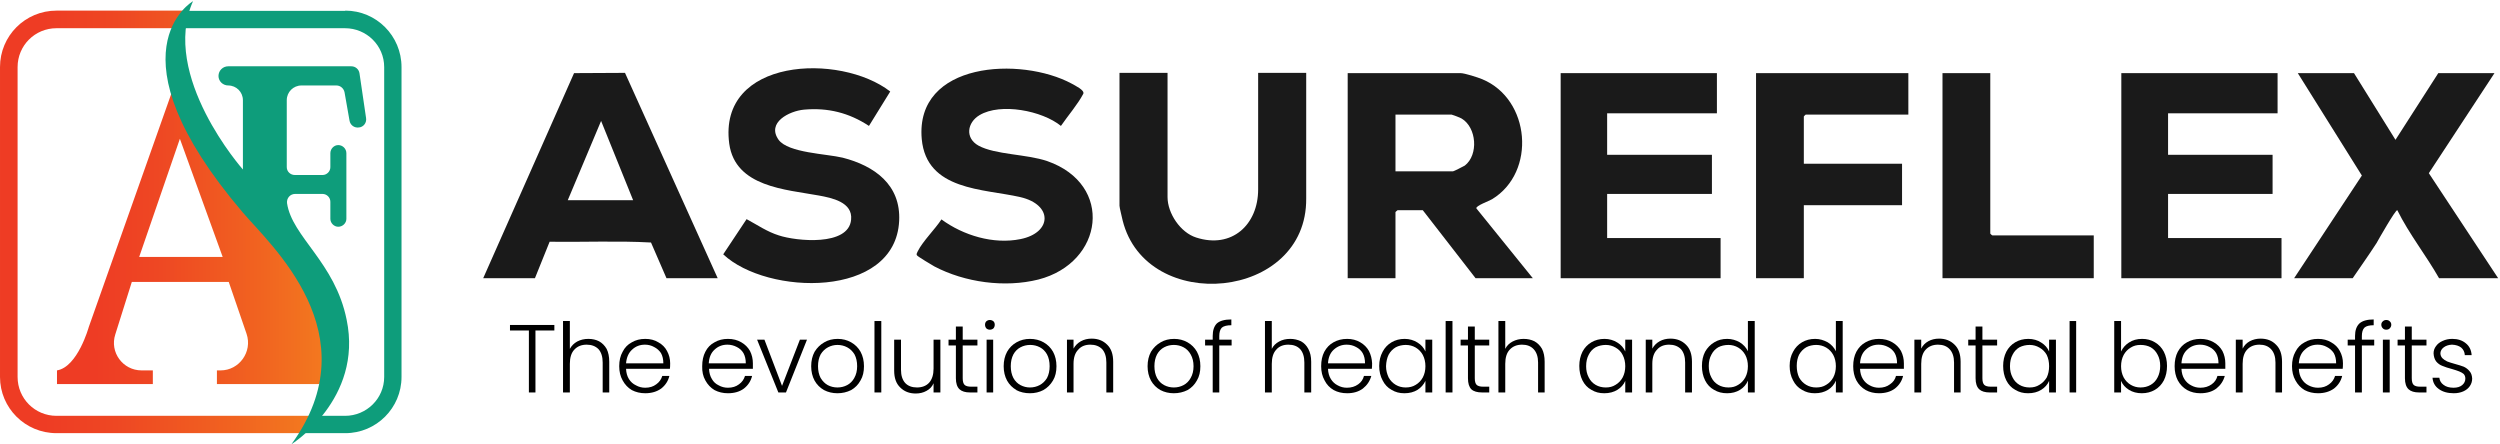 <?xml version="1.0" encoding="UTF-8"?> <svg xmlns="http://www.w3.org/2000/svg" version="1.2" viewBox="0 0 952 169" width="563" height="100"><title>assureflex-logo-02</title><defs><linearGradient id="g1" x2="1" gradientUnits="userSpaceOnUse" gradientTransform="matrix(119.12,0,0,160.87,.05,84.49)"><stop offset=".14" stop-color="#ee3c24"></stop><stop offset=".37" stop-color="#ee4723"></stop><stop offset=".76" stop-color="#f16420"></stop><stop offset="1" stop-color="#f37a1f"></stop></linearGradient><linearGradient id="g2" x2="1" gradientUnits="userSpaceOnUse" gradientTransform="matrix(103.18,0,0,113.684,21.7,89.32)"><stop offset=".14" stop-color="#ee3c24"></stop><stop offset=".37" stop-color="#ee4723"></stop><stop offset=".76" stop-color="#f16420"></stop><stop offset="1" stop-color="#f37a1f"></stop></linearGradient></defs><style> .s0 { fill: #1a1a1a } .s1 { fill: #000000 } .s2 { fill: url(#g1) } .s3 { fill: url(#g2) } .s4 { fill: #0e9d7b } </style><g><path class="s0" d="m583.7 105.9h-21.8l-20.1-25.9h-9.6c-0.1 0-0.8 0.7-0.8 0.7v25.2h-18.2v-78.1h43c1.5 0 6.5 1.6 8.2 2.3 18.4 7.6 20.7 35.4 3.8 45.7-1.1 0.7-6.3 2.5-6 3.5 0 0 21.5 26.6 21.5 26.6zm-52.3-40.7h21.9c0.3 0 4-1.9 4.5-2.2 5.3-4.1 4.5-14.5-1.2-17.9-0.4-0.3-3.6-1.5-3.8-1.5h-21.4z"></path><path fill-rule="evenodd" class="s0" d="m653.8 27.8v15.3h-41.8v15.8h39.9v14.9h-39.9v16.8h43.2v15.3h-60.9v-78.1h59.5z"></path><path fill-rule="evenodd" class="s0" d="m867.3 27.8v15.3h-41.7v15.8h39.8v14.9h-39.8v16.8h43.2v15.3h-61v-78.1h59.5z"></path><path class="s0" d="m184 105.9l34.6-78.1 19.4-0.1 35.3 78.2h-19.5l-5.9-13.6c-12.7-0.7-25.8-0.1-38.6-0.3l-5.6 13.9c0 0-19.7 0-19.7 0zm32.2-29.7h24.9l-12.2-30.2z"></path><path class="s0" d="m444.6 27.8v47.2c0 6.2 4.9 13.5 10.9 15.4 13.6 4.4 23.6-4.9 23.6-18.3v-44.4h18.3v47.8c0.4 38.9-60.9 44.4-69.9 8.4-0.2-1.1-1.2-4.8-1.2-5.6v-50.6h18.3z"></path><path class="s0" d="m949.9 27.8l-25 38.1 26.4 40h-22.5c-5-8.8-11.4-16.8-15.9-25.9-0.6-0.4-7.3 11.4-7.9 12.5-2.9 4.5-6.1 9-9.1 13.4h-22.3l25.8-39.1-24.4-39h21.4l15.8 25.4 16.3-25.4z"></path><path class="s0" d="m349.2 97.2c-0.4-0.5 0.1-1.1 0.3-1.6 1.9-3.8 6.6-8.4 9-12.1 8.3 6.1 19.8 9.6 30.1 7.5 12-2.4 12.5-13.1-0.1-16-13.9-3.2-35.7-2.4-37.5-22.1-2.6-29.5 37.8-31.5 57.1-21.1 1.2 0.7 5.1 2.5 4.4 3.9-2.1 4-5.9 8.4-8.5 12.2-7.1-5.8-23-8.9-31-4.1-4.7 2.8-5.6 8.7-0.4 11.6 6.4 3.5 18.3 3.2 26.2 5.9 25.5 8.9 21.5 38.7-3.4 45.1-12.8 3.2-28 1.1-39.6-5-0.9-0.5-6.4-3.8-6.6-4.2z"></path><path class="s0" d="m330.9 47.9c-7.6-5-15.6-7-24.7-6.2-5.6 0.5-14.4 4.9-9.7 11.5 3.7 5 18.2 5.3 24.4 6.8 12.1 3.1 22.2 10.3 21.5 24.1-1.5 29.7-50.3 28.4-67 12.7l8.9-13.4c4.1 2.2 7.8 4.8 12.3 6.2 6.6 2.2 26.6 4.2 27.5-6 0.7-6.7-7.4-8.3-12.3-9.2-12.5-2.3-31.8-3.2-34.1-19.7-4.4-32.8 42.2-34.7 61.3-19.9 0 0-8.1 13.1-8.1 13.1z"></path><path class="s0" d="m726.7 27.8v15.8h-39.1c0 0-0.7 0.6-0.7 0.7v18h37.4v15.8h-37.4v27.8h-18.2v-78.1z"></path><path class="s0" d="m757.9 27.8v61.1c0 0.1 0.7 0.7 0.8 0.7h38.6v16.3h-57.6v-78.1z"></path></g><g><path class="s1" d="m211.1 123.7v2.1h-7.2v23.6h-2.5v-23.6h-7.2v-2.1z"></path><path class="s1" d="m228.1 129.9q1.8 1 2.9 2.9 1 2 1 4.9v11.7h-2.5v-11.4q0-3.3-1.6-5.1-1.7-1.7-4.5-1.7c-1.9 0-3.5 0.6-4.7 1.9q-1.7 1.8-1.7 5.4v10.9h-2.6v-27.2h2.6v10.6q1-1.8 2.8-2.8 1.9-1 4.2-1c1.6 0 2.9 0.3 4.1 0.9z"></path><path class="s1" d="m255.1 140.4h-16.7q0.1 2.3 1.1 3.9 1 1.6 2.7 2.4 1.6 0.9 3.5 0.9 2.5 0 4.2-1.3 1.7-1.2 2.3-3.2h2.7q-0.7 2.9-3.1 4.8-2.5 1.8-6.1 1.8-2.8 0-5.1-1.2-2.2-1.3-3.5-3.7-1.3-2.3-1.3-5.4 0-3.2 1.3-5.5 1.2-2.4 3.5-3.6 2.2-1.3 5.1-1.3 2.9 0 5 1.3 2.2 1.2 3.3 3.3 1.2 2.2 1.2 4.7 0 1.4-0.1 2.1zm-3.4-6q-1-1.5-2.6-2.3-1.6-0.9-3.5-0.9-2.9 0-4.9 1.9-2 1.8-2.3 5.2h14.2q0-2.3-0.9-3.9z"></path><path class="s1" d="m286.6 140.4h-16.6q0.1 2.3 1.1 3.9 0.9 1.6 2.6 2.4 1.6 0.9 3.5 0.9 2.5 0 4.2-1.3 1.7-1.2 2.3-3.2h2.7q-0.7 2.9-3.1 4.8-2.4 1.8-6.1 1.8-2.8 0-5.1-1.2-2.2-1.3-3.5-3.7-1.3-2.3-1.2-5.4 0-3.2 1.2-5.5 1.2-2.4 3.5-3.6 2.2-1.3 5.1-1.3 2.9 0 5.1 1.3 2.1 1.2 3.3 3.3 1.1 2.2 1.1 4.7 0 1.4 0 2.1zm-3.5-6q-0.9-1.5-2.5-2.3-1.7-0.9-3.6-0.9-2.9 0-4.9 1.9-2 1.8-2.2 5.2h14.1q0-2.3-0.9-3.9z"></path><path class="s1" d="m297.8 146.9l6.8-17.6h2.7l-8 20.1h-2.9l-8.1-20.1h2.8z"></path><path class="s1" d="m313.8 148.5q-2.3-1.3-3.6-3.6-1.3-2.4-1.3-5.5 0-3.1 1.3-5.5 1.4-2.3 3.7-3.6 2.2-1.3 5.1-1.3 2.8 0 5.1 1.3 2.3 1.3 3.6 3.6 1.3 2.4 1.3 5.5c0 2.1-0.4 3.9-1.3 5.4q-1.3 2.4-3.6 3.7-2.4 1.2-5.2 1.2-2.8 0-5.1-1.2zm8.8-1.9q1.7-0.9 2.7-2.7 1.1-1.9 1.1-4.5 0-2.6-1-4.5-1.1-1.8-2.8-2.7-1.7-0.9-3.7-0.9-1.9 0-3.6 0.9-1.7 0.9-2.8 2.7-1 1.9-1 4.5 0 2.6 1 4.5 1.1 1.8 2.7 2.7 1.7 0.9 3.7 0.9 2 0 3.7-0.9z"></path><path class="s1" d="m335.6 122.2v27.2h-2.6v-27.2z"></path><path class="s1" d="m358.1 129.3v20.1h-2.6v-3.5q-0.8 1.9-2.7 2.9-1.8 1-4.1 1-3.6 0-5.9-2.3-2.3-2.2-2.3-6.4v-11.8h2.6v11.5q0 3.2 1.6 5 1.6 1.7 4.5 1.7c1.9 0 3.5-0.6 4.6-1.8q1.7-1.9 1.7-5.4v-11h2.6z"></path><path class="s1" d="m366.6 131.5v12.5q0 1.8 0.7 2.5 0.7 0.7 2.5 0.7h2.4v2.2h-2.8q-2.7 0-4-1.2-1.4-1.3-1.4-4.2v-12.5h-2.8v-2.2h2.8v-5h2.6v5h5.6v2.2z"></path><path class="s1" d="m375.6 125q-0.5-0.6-0.5-1.4 0-0.8 0.5-1.3 0.6-0.5 1.3-0.5 0.8 0 1.4 0.5 0.5 0.5 0.5 1.3 0 0.8-0.5 1.4-0.6 0.5-1.4 0.5-0.7 0-1.3-0.5zm2.6 4.3v20.1h-2.5v-20.1z"></path><path class="s1" d="m387.1 148.5q-2.3-1.3-3.6-3.6-1.3-2.4-1.3-5.5 0-3.1 1.3-5.5 1.3-2.3 3.6-3.6 2.3-1.3 5.1-1.3 2.9 0 5.2 1.3 2.3 1.3 3.6 3.6 1.3 2.4 1.3 5.5c0 2.1-0.4 3.9-1.3 5.4q-1.4 2.4-3.7 3.7-2.3 1.2-5.1 1.2-2.9 0-5.2-1.2zm8.8-1.9q1.7-0.9 2.8-2.7 1-1.9 1-4.5 0-2.6-1-4.5-1-1.8-2.7-2.7-1.7-0.9-3.7-0.9-2 0-3.7 0.9-1.7 0.9-2.7 2.7-1 1.9-1 4.5 0 2.6 1 4.5 1 1.8 2.7 2.7 1.7 0.9 3.6 0.9 2 0 3.7-0.9z"></path><path class="s1" d="m421.6 131.2q2.3 2.2 2.3 6.5v11.7h-2.6v-11.4q0-3.3-1.6-5.1-1.7-1.7-4.5-1.7c-1.9 0-3.5 0.6-4.6 1.9q-1.8 1.8-1.8 5.4v10.9h-2.5v-20.1h2.5v3.4q1-1.8 2.8-2.8 1.8-1 4.1-1 3.6 0 5.9 2.3z"></path><path class="s1" d="m441.9 148.5q-2.3-1.3-3.6-3.6-1.3-2.4-1.3-5.5 0-3.1 1.3-5.5 1.4-2.3 3.7-3.6 2.2-1.3 5.1-1.3 2.8 0 5.1 1.3 2.3 1.3 3.6 3.6 1.3 2.4 1.3 5.5c0 2.1-0.4 3.9-1.3 5.4q-1.3 2.4-3.6 3.7-2.4 1.2-5.2 1.2-2.8 0-5.1-1.2zm8.8-1.9q1.7-0.9 2.7-2.7 1.1-1.9 1.1-4.5 0-2.6-1.1-4.5-1-1.8-2.7-2.7-1.7-0.9-3.7-0.9-2 0-3.7 0.9-1.7 0.9-2.7 2.7-1 1.9-1 4.5 0 2.6 1 4.5 1 1.8 2.7 2.7 1.7 0.9 3.7 0.9 2 0 3.7-0.9z"></path><path class="s1" d="m469 131.5h-4.7v17.9h-2.5v-17.9h-2.9v-2.2h2.9v-1.4q0-3.2 1.6-4.8 1.7-1.5 5.5-1.5v2.2q-2.5 0-3.6 0.9-1 1-1 3.2v1.4h4.7z"></path><path class="s1" d="m495.4 129.9q1.8 1 2.8 2.9 1.1 2 1.1 4.9v11.7h-2.6v-11.4q0-3.3-1.6-5.1-1.6-1.7-4.5-1.7c-1.9 0-3.5 0.6-4.6 1.9q-1.7 1.8-1.7 5.4v10.9h-2.6v-27.2h2.6v10.6q0.9-1.8 2.8-2.8 1.8-1 4.2-1c1.5 0 2.8 0.3 4.1 0.9z"></path><path class="s1" d="m522.4 140.4h-16.7q0.1 2.3 1.1 3.9 1 1.6 2.6 2.4 1.6 0.9 3.5 0.9 2.5 0 4.3-1.3 1.7-1.2 2.2-3.2h2.8q-0.8 2.9-3.2 4.8-2.4 1.8-6 1.8-2.9 0-5.1-1.2-2.3-1.3-3.5-3.7-1.3-2.3-1.3-5.4 0-3.2 1.2-5.5 1.3-2.4 3.5-3.6 2.3-1.3 5.2-1.3 2.8 0 5 1.3 2.1 1.2 3.3 3.3 1.1 2.2 1.2 4.7 0 1.4-0.1 2.1zm-3.5-6q-0.9-1.5-2.5-2.3-1.6-0.9-3.6-0.9-2.8 0-4.9 1.9-2 1.8-2.2 5.2h14.1q0-2.3-0.9-3.9z"></path><path class="s1" d="m526.5 133.9q1.2-2.3 3.4-3.6 2.2-1.3 5-1.3c1.8 0 3.5 0.5 4.9 1.4q2.1 1.3 3 3.4v-4.5h2.6v20.1h-2.6v-4.4q-1 2.1-3 3.4-2.1 1.3-5 1.3c-1.9 0-3.4-0.4-4.9-1.3q-2.2-1.2-3.4-3.6-1.3-2.4-1.3-5.5 0-3 1.3-5.4zm15.3 1.2q-1-1.8-2.7-2.8-1.7-1-3.8-1c-1.3 0-2.7 0.3-3.8 0.9q-1.7 1-2.7 2.8-0.9 1.8-1 4.4c0 1.6 0.4 3 1 4.3q1 1.8 2.7 2.8 1.7 1 3.8 1c1.4 0 2.7-0.3 3.8-1q1.7-1 2.7-2.8 1-1.9 1-4.3 0-2.4-1-4.3z"></path><path class="s1" d="m553.1 122.2v27.2h-2.6v-27.2z"></path><path class="s1" d="m561.6 131.5v12.5q0 1.8 0.7 2.5 0.7 0.7 2.5 0.7h2.3v2.2h-2.7q-2.8 0-4.1-1.2-1.3-1.3-1.3-4.2v-12.5h-2.8v-2.2h2.8v-5h2.6v5h5.5v2.2z"></path><path class="s1" d="m584.3 129.9q1.8 1 2.9 2.9 1 2 1 4.9v11.7h-2.5v-11.4q0-3.3-1.7-5.1-1.6-1.7-4.4-1.7c-1.9 0-3.5 0.6-4.7 1.9q-1.7 1.8-1.7 5.4v10.9h-2.6v-27.2h2.6v10.6q0.9-1.8 2.8-2.8 1.9-1 4.2-1c1.5 0 2.9 0.3 4.1 0.9z"></path><path class="s1" d="m602.6 133.9q1.2-2.3 3.4-3.6 2.2-1.3 5-1.3c1.8 0 3.5 0.5 4.9 1.4q2.1 1.3 3 3.4v-4.5h2.6v20.1h-2.6v-4.4q-0.9 2.1-3 3.4-2.1 1.3-5 1.3c-1.9 0-3.4-0.4-4.9-1.3q-2.2-1.2-3.4-3.6-1.2-2.4-1.2-5.5 0-3 1.2-5.4zm15.3 1.2q-0.9-1.8-2.7-2.8-1.7-1-3.7-1c-1.4 0-2.7 0.3-3.9 0.9q-1.7 1-2.6 2.8-1 1.8-1 4.4c0 1.6 0.3 3 1 4.3q0.9 1.8 2.6 2.8 1.7 1 3.9 1c1.4 0 2.6-0.3 3.7-1q1.7-1 2.7-2.8 1-1.9 1-4.3 0-2.4-1-4.3z"></path><path class="s1" d="m642 131.2q2.3 2.2 2.3 6.5v11.7h-2.6v-11.4q0-3.3-1.6-5.1-1.7-1.7-4.5-1.7c-1.9 0-3.5 0.6-4.6 1.9q-1.8 1.8-1.8 5.4v10.9h-2.5v-20.1h2.5v3.4q1-1.8 2.8-2.8 1.8-1 4.1-1 3.6 0 5.9 2.3z"></path><path class="s1" d="m649.3 133.9q1.3-2.3 3.5-3.6 2.1-1.3 4.9-1.3c1.8 0 3.4 0.5 4.8 1.3q2.1 1.3 3.1 3.4v-11.5h2.6v27.2h-2.6v-4.5q-0.9 2.2-3 3.5-2.1 1.3-4.9 1.3c-1.9 0-3.5-0.4-5-1.3q-2.2-1.2-3.4-3.6-1.2-2.4-1.2-5.5 0-3.1 1.2-5.4zm15.3 1.2q-1-1.8-2.7-2.8-1.7-1-3.7-1c-1.4 0-2.8 0.3-3.9 0.9q-1.7 1-2.6 2.8-1 1.8-1 4.3c0 1.7 0.3 3.1 1 4.4q0.9 1.8 2.6 2.8 1.7 1 3.9 1c1.4 0 2.6-0.3 3.7-1q1.7-1 2.7-2.8 1-1.9 1-4.3 0-2.4-1-4.3z"></path><path class="s1" d="m682.8 133.9q1.2-2.3 3.4-3.6 2.2-1.3 5-1.3c1.8 0 3.3 0.5 4.8 1.3q2.1 1.3 3.1 3.4v-11.5h2.6v27.2h-2.6v-4.5q-0.9 2.2-3 3.5-2.1 1.3-5 1.3c-1.9 0-3.4-0.4-4.9-1.3q-2.2-1.2-3.4-3.6-1.3-2.4-1.3-5.5 0-3.1 1.3-5.4zm15.3 1.2q-1-1.8-2.7-2.8-1.7-1-3.8-1c-1.3 0-2.7 0.3-3.8 0.9q-1.7 1-2.7 2.8-0.9 1.8-0.9 4.3c0 1.7 0.3 3.1 0.9 4.4q1 1.8 2.7 2.8 1.7 1 3.8 1c1.5 0 2.7-0.3 3.8-1q1.7-1 2.7-2.8 1-1.9 1-4.3 0-2.4-1-4.3z"></path><path class="s1" d="m725 140.4h-16.7q0.1 2.3 1.1 3.9 1 1.6 2.6 2.4 1.6 0.9 3.5 0.9 2.5 0 4.2-1.3 1.8-1.2 2.3-3.2h2.7q-0.7 2.9-3.1 4.8-2.4 1.8-6.1 1.8-2.8 0-5-1.2-2.3-1.3-3.6-3.7-1.2-2.3-1.2-5.4 0-3.2 1.2-5.5 1.3-2.4 3.5-3.6 2.3-1.3 5.1-1.3 2.9 0 5.1 1.3 2.1 1.2 3.3 3.3 1.1 2.2 1.1 4.7 0 1.4 0 2.1zm-3.5-6q-0.9-1.5-2.5-2.3-1.7-0.9-3.6-0.9-2.9 0-4.9 1.9-2 1.8-2.2 5.2h14.1q0-2.3-0.9-3.9z"></path><path class="s1" d="m744.3 131.2q2.3 2.2 2.3 6.5v11.7h-2.5v-11.4q0-3.3-1.7-5.1-1.6-1.7-4.4-1.7c-1.9 0-3.5 0.6-4.7 1.9q-1.7 1.8-1.7 5.4v10.9h-2.6v-20.1h2.6v3.4q0.9-1.8 2.7-2.8 1.8-1 4.1-1 3.6 0 5.9 2.3z"></path><path class="s1" d="m754.9 131.5v12.5q0 1.8 0.7 2.5 0.7 0.7 2.5 0.7h2.4v2.2h-2.8q-2.7 0-4-1.2-1.4-1.3-1.4-4.2v-12.5h-2.8v-2.2h2.8v-5h2.6v5h5.6v2.2z"></path><path class="s1" d="m764 133.9q1.2-2.3 3.4-3.6 2.2-1.3 5-1.3c1.8 0 3.6 0.5 4.9 1.4q2.1 1.3 3 3.4v-4.5h2.6v20.1h-2.6v-4.4q-0.9 2.1-3 3.4-2.1 1.3-5 1.3c-1.9 0-3.4-0.4-4.9-1.3q-2.2-1.2-3.4-3.6-1.2-2.4-1.2-5.5 0-3 1.2-5.4zm15.4 1.2q-1-1.8-2.8-2.8-1.7-1-3.7-1c-1.4 0-2.7 0.3-3.9 0.9q-1.7 1-2.6 2.8-1 1.8-1 4.4c0 1.6 0.3 3 1 4.3q0.9 1.8 2.6 2.8 1.7 1 3.9 1c1.4 0 2.6-0.3 3.7-1q1.7-1 2.8-2.8 0.9-1.9 0.9-4.3 0-2.4-0.9-4.3z"></path><path class="s1" d="m790.6 122.2v27.2h-2.5v-27.2z"></path><path class="s1" d="m810.7 130.4q2.1-1.4 5-1.4c1.8 0 3.4 0.4 4.9 1.3q2.2 1.3 3.4 3.6 1.2 2.4 1.2 5.4 0 3.1-1.2 5.5-1.2 2.3-3.4 3.6-2.2 1.3-5 1.3-2.8 0-4.9-1.3-2.1-1.3-3-3.4v4.4h-2.6v-27.2h2.6v11.6q1-2.1 3-3.4zm10.9 4.6q-0.9-1.8-2.6-2.8-1.7-0.9-3.9-0.9c-1.4 0-2.6 0.3-3.7 1q-1.7 1-2.7 2.8-1 1.9-1 4.3 0 2.4 1 4.3 1 1.8 2.7 2.8 1.7 1 3.7 1c1.4 0 2.7-0.3 3.9-1q1.7-1 2.6-2.8 1-1.9 1-4.4 0-2.5-1-4.3z"></path><path class="s1" d="m847.4 140.4h-16.7q0.1 2.3 1.1 3.9 1 1.6 2.6 2.4 1.6 0.9 3.5 0.9 2.5 0 4.3-1.3 1.7-1.2 2.2-3.2h2.8q-0.8 2.9-3.2 4.8-2.4 1.8-6.1 1.8-2.8 0-5-1.2-2.3-1.3-3.6-3.7-1.2-2.3-1.2-5.4 0-3.2 1.2-5.5 1.3-2.4 3.5-3.6 2.3-1.3 5.1-1.3 2.9 0 5.1 1.3 2.1 1.2 3.3 3.3 1.1 2.2 1.1 4.7 0 1.4 0 2.1zm-3.5-6q-0.9-1.5-2.5-2.3-1.7-0.9-3.6-0.9-2.9 0-4.9 1.9-2 1.8-2.2 5.2h14.1q0-2.3-0.9-3.9z"></path><path class="s1" d="m866.7 131.2q2.3 2.2 2.3 6.5v11.7h-2.5v-11.4q0-3.3-1.7-5.1-1.6-1.7-4.4-1.7c-1.9 0-3.5 0.6-4.7 1.9q-1.7 1.8-1.7 5.4v10.9h-2.6v-20.1h2.6v3.4q0.9-1.8 2.7-2.8 1.9-1 4.1-1 3.7 0 5.9 2.3z"></path><path class="s1" d="m892.1 140.4h-16.7q0.1 2.3 1.1 3.9 1 1.6 2.6 2.4 1.7 0.9 3.6 0.9 2.5 0 4.2-1.3 1.7-1.2 2.3-3.2h2.7q-0.7 2.9-3.1 4.8-2.5 1.8-6.1 1.8-2.8 0-5.1-1.2-2.2-1.3-3.5-3.7-1.3-2.3-1.3-5.4 0-3.2 1.3-5.5 1.2-2.4 3.5-3.6 2.2-1.3 5.1-1.3 2.9 0 5 1.3 2.2 1.2 3.3 3.3 1.2 2.2 1.2 4.7 0 1.4-0.1 2.1zm-3.4-6q-1-1.5-2.6-2.3-1.6-0.9-3.5-0.9-2.9 0-4.9 1.9-2.1 1.8-2.3 5.2h14.2q0-2.3-0.9-3.9z"></path><path class="s1" d="m904.1 131.5h-4.7v17.9h-2.6v-17.9h-2.8v-2.2h2.8v-1.4q0-3.2 1.7-4.8 1.7-1.5 5.4-1.5v2.2q-2.5 0-3.5 0.9-1 1-1 3.2v1.4h4.7z"></path><path class="s1" d="m907.4 125q-0.6-0.6-0.6-1.4 0-0.8 0.6-1.3 0.5-0.5 1.3-0.5 0.8 0 1.3 0.5 0.6 0.5 0.6 1.3 0 0.8-0.6 1.4-0.5 0.5-1.3 0.5-0.8 0-1.3-0.5zm2.6 4.3v20.1h-2.6v-20.1z"></path><path class="s1" d="m918.4 131.5v12.5q0 1.8 0.7 2.5 0.7 0.7 2.5 0.7h2.4v2.2h-2.8q-2.7 0-4-1.2-1.4-1.3-1.4-4.2v-12.5h-2.8v-2.2h2.8v-5h2.6v5h5.6v2.2z"></path><path class="s1" d="m928.7 148.1q-2.2-1.6-2.4-4.3h2.6q0.2 1.7 1.6 2.7 1.4 1.1 3.8 1.1 2.1 0 3.3-1 1.2-1 1.2-2.5 0-1-0.6-1.7-0.7-0.6-1.7-1-1-0.4-2.7-0.9-2.3-0.6-3.7-1.2-1.4-0.5-2.4-1.7-0.9-1.2-1-3.1 0-1.5 0.9-2.7 0.9-1.3 2.5-2 1.7-0.8 3.7-0.8 3.2 0 5.2 1.7 2 1.6 2.2 4.5h-2.6q-0.1-1.8-1.4-2.9-1.3-1-3.5-1.1-1.9 0.1-3.1 1-1.2 0.9-1.3 2.2 0 1.2 0.8 2 0.7 0.7 1.8 1.2 1 0.4 2.8 0.9 2.2 0.6 3.5 1.1 1.3 0.6 2.2 1.7 0.9 1 1 2.8 0 1.6-0.9 2.9-0.9 1.3-2.5 2-1.6 0.7-3.6 0.7-3.5 0-5.7-1.6z"></path></g><g><g><path class="s2" d="m21.5 158.3c-8.2 0-14.8-6.6-14.8-14.8v-118c0-8.2 6.6-14.8 14.8-14.8h46.6l2.5-6.7h-49.1c-11.9 0-21.5 9.6-21.5 21.5v118c0 11.8 9.6 21.4 21.5 21.4h93.2l4.5-6.6c0 0-97.7 0-97.7 0z"></path><path class="s3" d="m107.7 91.2c-27.1-32.8-38.8-58.7-38.8-58.7l-3.3 2.1-0.6 1.7-31.2 88.2c0 0-4.2 15.2-12.1 16.5v5.2h36.5v-5.2h-4.3c-7.1 0-12.2-6.9-10-13.7l6.3-20h36.9l6.8 19.8c2.3 6.8-2.8 13.9-9.9 13.9h-1.4v5.2h39c0 0 13.3-22.2-13.9-55zm-54.7 6.6l15.5-45 16.3 45z"></path></g><g><path class="s4" d="m131.4 4.1h-59.8l-2 6.6h61.8c8.2 0 14.9 6.6 14.9 14.8v118c0 8.2-6.7 14.8-14.9 14.8h-11l-4.5 6.6h15.6c11.8 0 21.4-9.6 21.4-21.4v-118c0-11.9-9.6-21.5-21.4-21.5z"></path><path class="s4" d="m73.5 0.4c0 0-33.3 19.1 18.9 80.4 10.6 12.5 49 46.4 18.6 88.3 0 0 27.3-17.1 21-47.4-4.4-21.9-20.8-31.5-22.7-44.4-0.2-1.9 1.2-3.5 3.1-3.5h10.4c1.6 0 3 1.3 3 3v6.5c0 1.6 1.4 3 3 3 1.7 0 3.1-1.4 3.1-3v-25c0-1.7-1.4-3.1-3.1-3.1-1.6 0-3 1.4-3 3.1v5.3c0 1.7-1.4 3-3 3h-10.5c-1.7 0-3.1-1.3-3.1-3v-25.5c0-3.1 2.5-5.6 5.6-5.6h13.3c1.5 0 2.8 1.1 3.1 2.6l1.9 10.8c0.3 1.7 1.8 2.8 3.5 2.6 1.8-0.1 3.1-1.8 2.8-3.6l-2.5-17c-0.2-1.5-1.5-2.7-3.1-2.7h-46.9c-2 0-3.7 1.6-3.7 3.7 0 2 1.7 3.6 3.7 3.6 3.1 0 5.6 2.5 5.6 5.6v26.4c0 0-31.6-35.7-19-64.1z"></path></g></g></svg> 